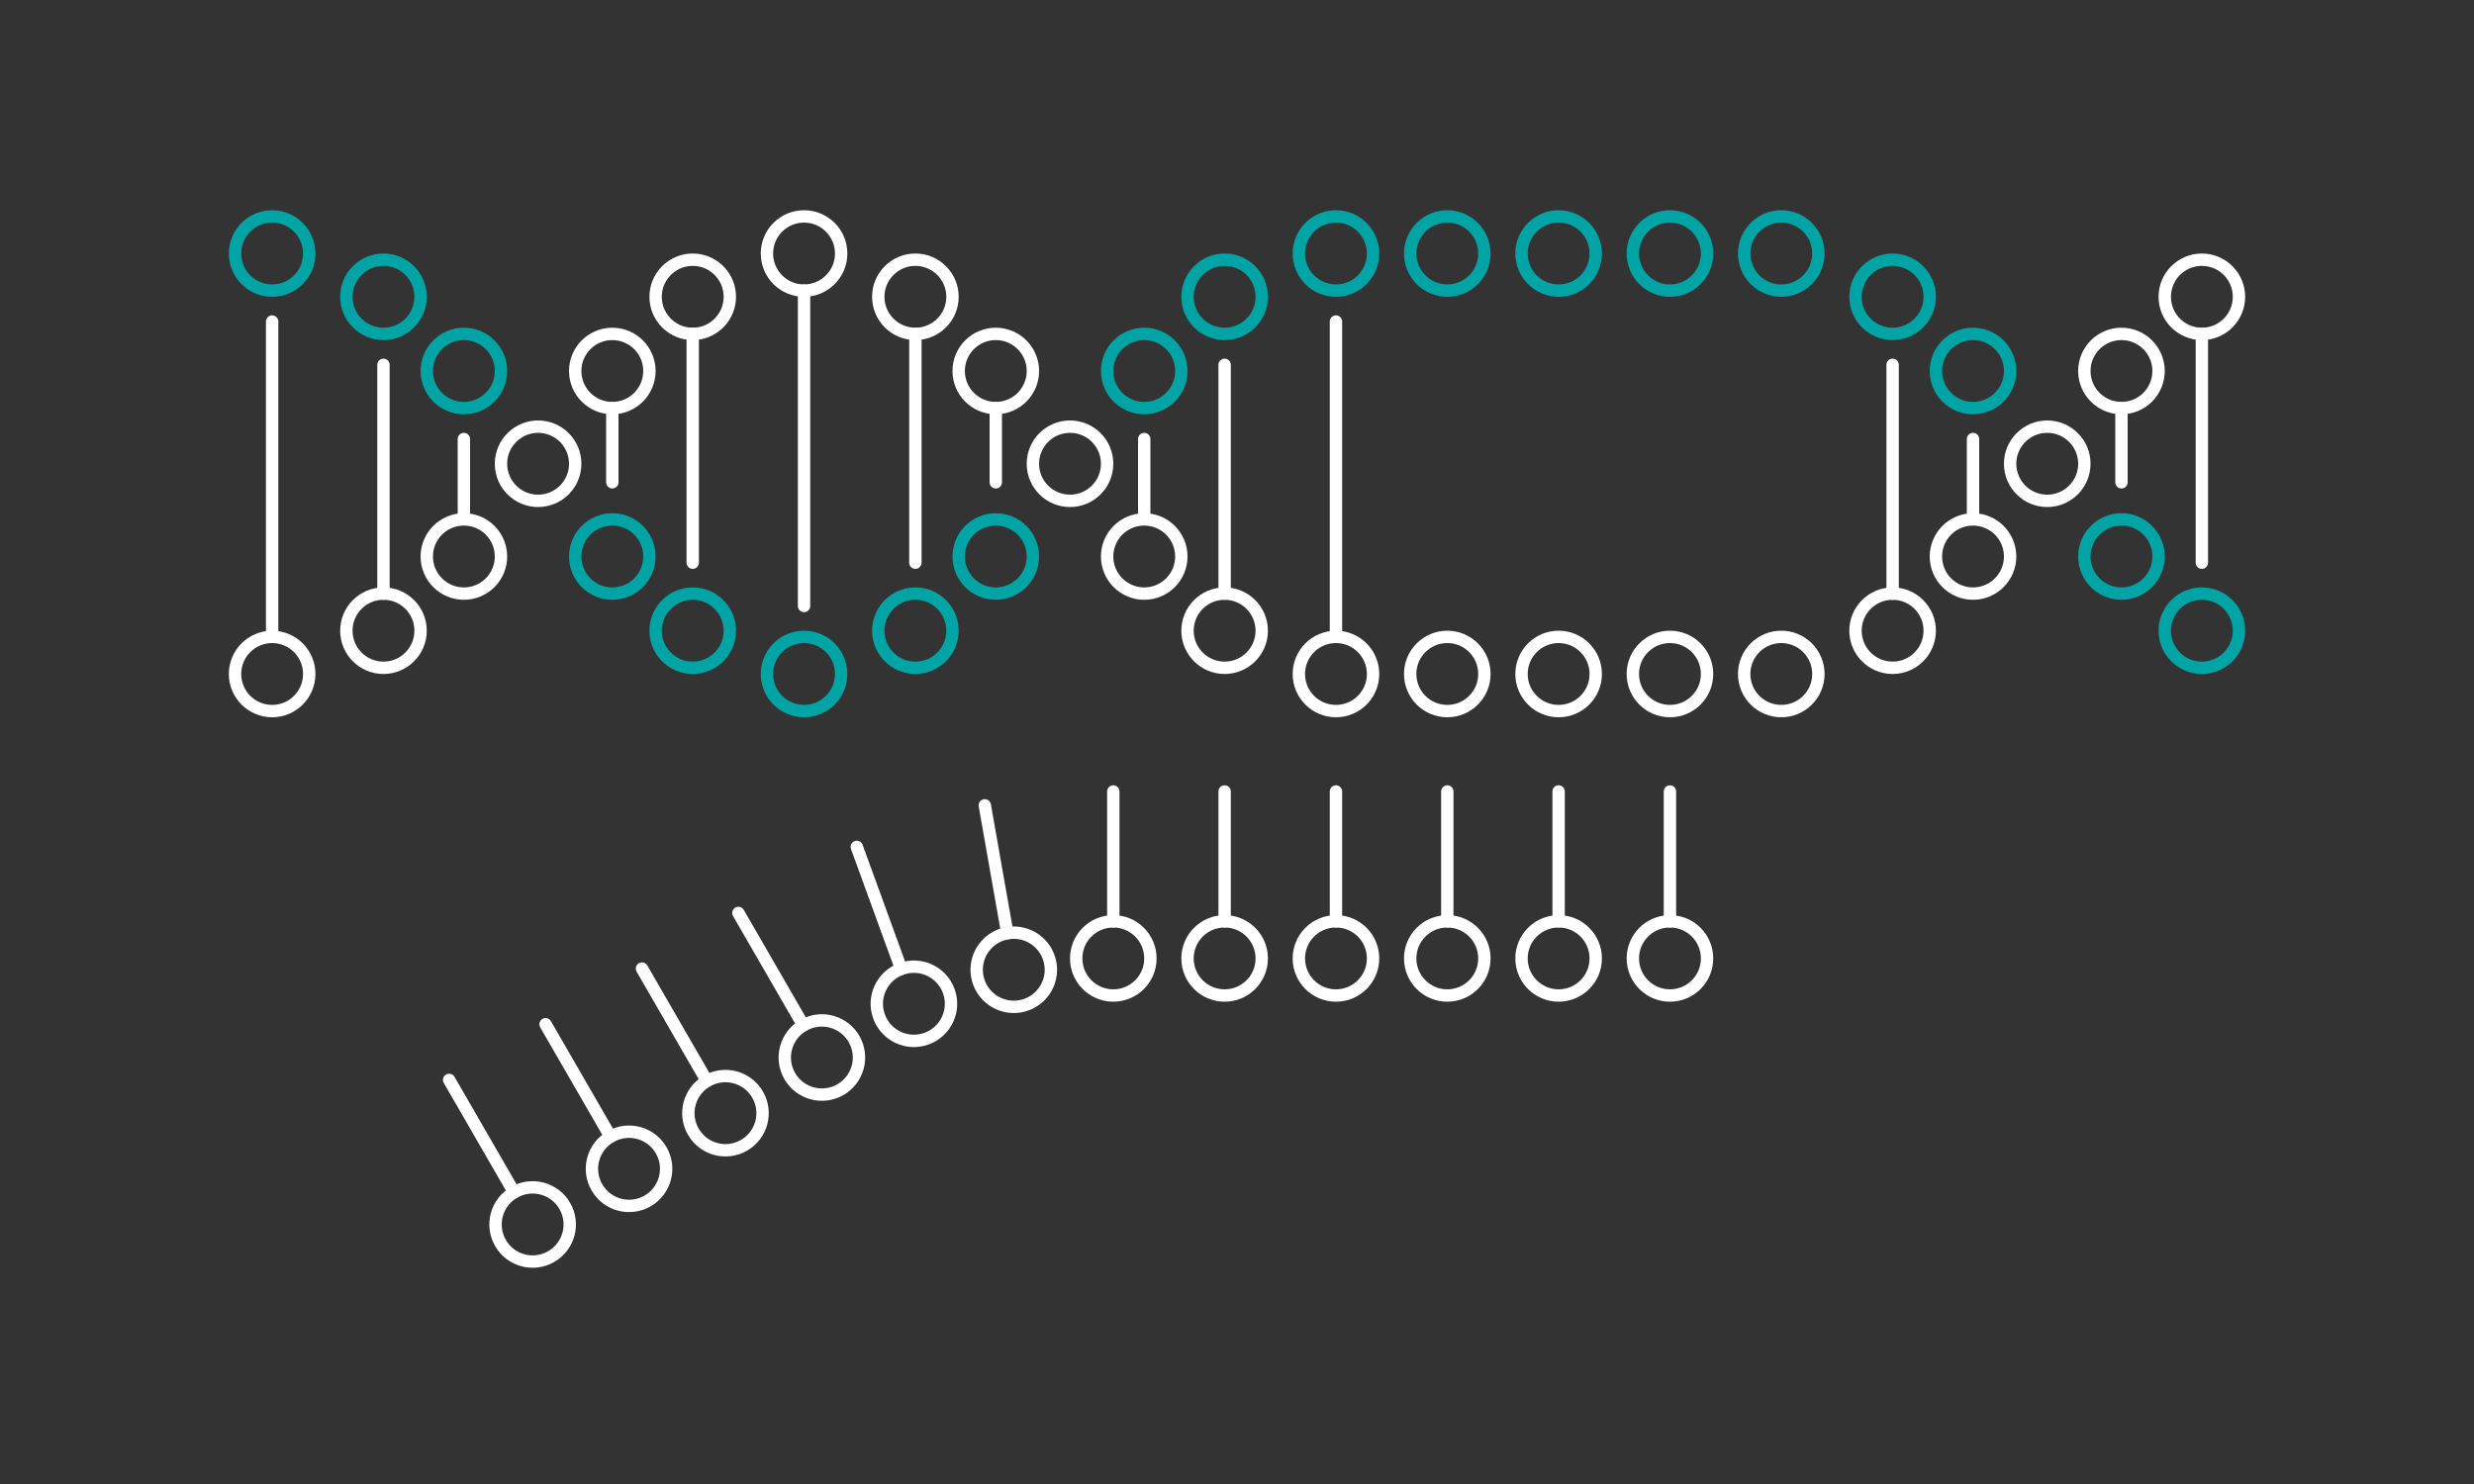 <?xml version="1.0" encoding="UTF-8"?>
<svg width="400px" height="240px" viewBox="0 0 400 240" version="1.1" xmlns="http://www.w3.org/2000/svg" xmlns:xlink="http://www.w3.org/1999/xlink">
    <rect x="0" y="0" width="400" height="240" fill="#333333" stroke="none"/>
    <title>transcriptomics</title>
    <g id="transcriptomics" stroke="none" stroke-width="1" fill="none" fill-rule="evenodd">
        <g id="Group-5" transform="translate(39, 36)" stroke-width="2">
            <circle id="circle" stroke="#FFFFFF" transform="translate(134, 39) rotate(-180) translate(-134, -39) " cx="134" cy="39" r="6"></circle>
            <circle id="circle" stroke="#FFFFFF" transform="translate(48, 39) rotate(-180) translate(-48, -39) " cx="48" cy="39" r="6"></circle>
            <g id="Group-4" transform="translate(262, 7)">
                <circle id="circle" stroke="#FFFFFF" transform="translate(30, 32) rotate(-180) translate(-30, -32) " cx="30" cy="32" r="6"></circle>
                <circle id="circle" stroke="#FFFFFF" transform="translate(42, 17) rotate(-360) translate(-42, -17) " cx="42" cy="17" r="6"></circle>
                <circle id="circle" stroke="#FFFFFF" transform="translate(55, 5) rotate(-360) translate(-55, -5) " cx="55" cy="5" r="6"></circle>
                <circle id="circle" stroke="#FFFFFF" transform="translate(5, 59) scale(1, -1) rotate(-360) translate(-5, -59) " cx="5" cy="59" r="6"></circle>
                <circle id="circle" stroke="#FFFFFF" transform="translate(18, 47) scale(1, -1) rotate(-360) translate(-18, -47) " cx="18" cy="47" r="6"></circle>
                <line x1="5" y1="53" x2="5" y2="16" id="line" stroke="#FFFFFF" stroke-linecap="round"></line>
                <line x1="18" y1="40" x2="18" y2="28" id="line" stroke="#FFFFFF" stroke-linecap="round"></line>
                <line x1="42" y1="35" x2="42" y2="23" id="line" stroke="#FFFFFF" stroke-linecap="round"></line>
                <line x1="55" y1="48" x2="55" y2="11" id="line" stroke="#FFFFFF" stroke-linecap="round"></line>
                <circle id="circle" stroke="#00A4A5" transform="translate(55, 59) rotate(-180) translate(-55, -59) " cx="55" cy="59" r="6"></circle>
                <circle id="circle" stroke="#00A4A5" transform="translate(42, 47) rotate(-180) translate(-42, -47) " cx="42" cy="47" r="6"></circle>
                <circle id="circle" stroke="#00A4A5" transform="translate(5, 5) rotate(-360) translate(-5, -5) " cx="5" cy="5" r="6"></circle>
                <circle id="circle" stroke="#00A4A5" transform="translate(18, 17) rotate(-360) translate(-18, -17) " cx="18" cy="17" r="6"></circle>
            </g>
            <circle id="circle" stroke="#FFFFFF" transform="translate(60, 24) rotate(-360) translate(-60, -24) " cx="60" cy="24" r="6"></circle>
            <circle id="circle" stroke="#FFFFFF" transform="translate(73, 12) rotate(-360) translate(-73, -12) " cx="73" cy="12" r="6"></circle>
            <circle id="circle" stroke="#FFFFFF" transform="translate(91, 5) rotate(-360) translate(-91, -5) " cx="91" cy="5" r="6"></circle>
            <circle id="circle" stroke="#FFFFFF" transform="translate(109, 12) rotate(-360) translate(-109, -12) " cx="109" cy="12" r="6"></circle>
            <circle id="circle" stroke="#FFFFFF" transform="translate(122, 24) rotate(-360) translate(-122, -24) " cx="122" cy="24" r="6"></circle>
            <circle id="circle" stroke="#FFFFFF" transform="translate(146, 54) scale(1, -1) rotate(-360) translate(-146, -54) " cx="146" cy="54" r="6"></circle>
            <circle id="circle" stroke="#FFFFFF" transform="translate(159, 66) scale(1, -1) rotate(-360) translate(-159, -66) " cx="159" cy="66" r="6"></circle>
            <circle id="circle" stroke="#FFFFFF" transform="translate(5, 73) scale(1, -1) rotate(-360) translate(-5, -73) " cx="5" cy="73" r="6"></circle>
            <circle id="circle" stroke="#FFFFFF" transform="translate(177, 73) scale(1, -1) rotate(-360) translate(-177, -73) " cx="177" cy="73" r="6"></circle>
            <circle id="circle" stroke="#FFFFFF" transform="translate(195, 73) scale(1, -1) rotate(-360) translate(-195, -73) " cx="195" cy="73" r="6"></circle>
            <circle id="circle" stroke="#FFFFFF" transform="translate(213, 73) scale(1, -1) rotate(-360) translate(-213, -73) " cx="213" cy="73" r="6"></circle>
            <circle id="circle" stroke="#FFFFFF" transform="translate(231, 73) scale(1, -1) rotate(-360) translate(-231, -73) " cx="231" cy="73" r="6"></circle>
            <circle id="circle" stroke="#FFFFFF" transform="translate(249, 73) scale(1, -1) rotate(-360) translate(-249, -73) " cx="249" cy="73" r="6"></circle>
            <circle id="circle" stroke="#FFFFFF" transform="translate(23, 66) scale(1, -1) rotate(-360) translate(-23, -66) " cx="23" cy="66" r="6"></circle>
            <circle id="circle" stroke="#FFFFFF" transform="translate(36, 54) scale(1, -1) rotate(-360) translate(-36, -54) " cx="36" cy="54" r="6"></circle>
            <line x1="5" y1="67" x2="5" y2="16" id="line" stroke="#FFFFFF" stroke-linecap="round"></line>
            <line x1="177" y1="67" x2="177" y2="16" id="line" stroke="#FFFFFF" stroke-linecap="round"></line>
            <line x1="23" y1="60" x2="23" y2="23" id="line" stroke="#FFFFFF" stroke-linecap="round"></line>
            <line x1="159" y1="60" x2="159" y2="23" id="line" stroke="#FFFFFF" stroke-linecap="round"></line>
            <line x1="36" y1="47" x2="36" y2="35" id="line" stroke="#FFFFFF" stroke-linecap="round"></line>
            <line x1="146" y1="47" x2="146" y2="35" id="line" stroke="#FFFFFF" stroke-linecap="round"></line>
            <line x1="60" y1="42" x2="60" y2="30" id="line" stroke="#FFFFFF" stroke-linecap="round"></line>
            <line x1="122" y1="42" x2="122" y2="30" id="line" stroke="#FFFFFF" stroke-linecap="round"></line>
            <line x1="73" y1="55" x2="73" y2="18" id="line" stroke="#FFFFFF" stroke-linecap="round"></line>
            <line x1="109" y1="55" x2="109" y2="18" id="line" stroke="#FFFFFF" stroke-linecap="round"></line>
            <line x1="91" y1="62" x2="91" y2="11" id="line" stroke="#FFFFFF" stroke-linecap="round"></line>
            <g id="Group-3" transform="translate(29.287, 92)" stroke="#FFFFFF">
                <g id="Group" transform="translate(111.713, 16) rotate(-180) translate(-111.713, -16) translate(106.713, 0)">
                    <circle id="circle" transform="translate(5, 5) rotate(-360) translate(-5, -5) " cx="5" cy="5" r="6"></circle>
                    <line x1="5" y1="32" x2="5" y2="11" id="line" stroke-linecap="round"></line>
                </g>
                <g id="Group" transform="translate(93.713, 18) rotate(170) translate(-93.713, -18) translate(88.713, 2)">
                    <circle id="circle" transform="translate(5, 5) rotate(-360) translate(-5, -5) " cx="5" cy="5" r="6"></circle>
                    <line x1="5" y1="32" x2="5" y2="11" id="line" stroke-linecap="round"></line>
                </g>
                <g id="Group" transform="translate(75.713, 24) rotate(160) translate(-75.713, -24) translate(70.713, 8)">
                    <circle id="circle" transform="translate(5, 5) rotate(-360) translate(-5, -5) " cx="5" cy="5" r="6"></circle>
                    <line x1="5" y1="32" x2="5" y2="11" id="line" stroke-linecap="round"></line>
                </g>
                <g id="Group" transform="translate(129.713, 16) rotate(-180) translate(-129.713, -16) translate(124.713, 0)">
                    <circle id="circle" transform="translate(5, 5) rotate(-360) translate(-5, -5) " cx="5" cy="5" r="6"></circle>
                    <line x1="5" y1="32" x2="5" y2="11" id="line" stroke-linecap="round"></line>
                </g>
                <g id="Group" transform="translate(147.713, 16) rotate(-180) translate(-147.713, -16) translate(142.713, 0)">
                    <circle id="circle" transform="translate(5, 5) rotate(-360) translate(-5, -5) " cx="5" cy="5" r="6"></circle>
                    <line x1="5" y1="32" x2="5" y2="11" id="line" stroke-linecap="round"></line>
                </g>
                <g id="Group-2" transform="translate(35.713, 47) rotate(-30) translate(-35.713, -47) translate(3.713, 31)">
                    <g id="Group" transform="translate(5, 16) rotate(180) translate(-5, -16) ">
                        <circle id="circle" transform="translate(5, 5) rotate(-360) translate(-5, -5) " cx="5" cy="5" r="6"></circle>
                        <line x1="5" y1="32" x2="5" y2="11" id="line" stroke-linecap="round"></line>
                    </g>
                    <g id="Group" transform="translate(41, 16) rotate(180) translate(-41, -16) translate(36, 0)">
                        <circle id="circle" transform="translate(5, 5) rotate(-360) translate(-5, -5) " cx="5" cy="5" r="6"></circle>
                        <line x1="5" y1="32" x2="5" y2="11" id="line" stroke-linecap="round"></line>
                    </g>
                    <g id="Group" transform="translate(23, 16) rotate(180) translate(-23, -16) translate(18, 0)">
                        <circle id="circle" transform="translate(5, 5) rotate(-360) translate(-5, -5) " cx="5" cy="5" r="6"></circle>
                        <line x1="5" y1="32" x2="5" y2="11" id="line" stroke-linecap="round"></line>
                    </g>
                    <g id="Group" transform="translate(59, 16) rotate(180) translate(-59, -16) translate(54, 0)">
                        <circle id="circle" transform="translate(5, 5) rotate(-360) translate(-5, -5) " cx="5" cy="5" r="6"></circle>
                        <line x1="5" y1="32" x2="5" y2="11" id="line" stroke-linecap="round"></line>
                    </g>
                </g>
                <g id="Group" transform="translate(183.713, 16) rotate(-180) translate(-183.713, -16) translate(178.713, 0)">
                    <circle id="circle" transform="translate(5, 5) rotate(-360) translate(-5, -5) " cx="5" cy="5" r="6"></circle>
                    <line x1="5" y1="32" x2="5" y2="11" id="line" stroke-linecap="round"></line>
                </g>
                <g id="Group" transform="translate(165.713, 16) rotate(-180) translate(-165.713, -16) translate(160.713, 0)">
                    <circle id="circle" transform="translate(5, 5) rotate(-360) translate(-5, -5) " cx="5" cy="5" r="6"></circle>
                    <line x1="5" y1="32" x2="5" y2="11" id="line" stroke-linecap="round"></line>
                </g>
                <g id="Group" transform="translate(201.713, 16) rotate(-180) translate(-201.713, -16) translate(196.713, 0)">
                    <circle id="circle" transform="translate(5, 5) rotate(-360) translate(-5, -5) " cx="5" cy="5" r="6"></circle>
                    <line x1="5" y1="32" x2="5" y2="11" id="line" stroke-linecap="round"></line>
                </g>
            </g>
            <circle id="circle" stroke="#00A4A5" transform="translate(122, 54) rotate(-180) translate(-122, -54) " cx="122" cy="54" r="6"></circle>
            <circle id="circle" stroke="#00A4A5" transform="translate(109, 66) rotate(-180) translate(-109, -66) " cx="109" cy="66" r="6"></circle>
            <circle id="circle" stroke="#00A4A5" transform="translate(91, 73) rotate(-180) translate(-91, -73) " cx="91" cy="73" r="6"></circle>
            <circle id="circle" stroke="#00A4A5" transform="translate(73, 66) rotate(-180) translate(-73, -66) " cx="73" cy="66" r="6"></circle>
            <circle id="circle" stroke="#00A4A5" transform="translate(60, 54) rotate(-180) translate(-60, -54) " cx="60" cy="54" r="6"></circle>
            <circle id="circle" stroke="#00A4A5" transform="translate(159, 12) rotate(-360) translate(-159, -12) " cx="159" cy="12" r="6"></circle>
            <circle id="circle" stroke="#00A4A5" transform="translate(146, 24) rotate(-360) translate(-146, -24) " cx="146" cy="24" r="6"></circle>
            <circle id="circle" stroke="#00A4A5" transform="translate(5, 5) rotate(-360) translate(-5, -5) " cx="5" cy="5" r="6"></circle>
            <circle id="circle" stroke="#00A4A5" transform="translate(177, 5) rotate(-360) translate(-177, -5) " cx="177" cy="5" r="6"></circle>
            <circle id="circle" stroke="#00A4A5" transform="translate(195, 5) rotate(-360) translate(-195, -5) " cx="195" cy="5" r="6"></circle>
            <circle id="circle" stroke="#00A4A5" transform="translate(213, 5) rotate(-360) translate(-213, -5) " cx="213" cy="5" r="6"></circle>
            <circle id="circle" stroke="#00A4A5" transform="translate(231, 5) rotate(-360) translate(-231, -5) " cx="231" cy="5" r="6"></circle>
            <circle id="circle" stroke="#00A4A5" transform="translate(249, 5) rotate(-360) translate(-249, -5) " cx="249" cy="5" r="6"></circle>
            <circle id="circle" stroke="#00A4A5" transform="translate(23, 12) rotate(-360) translate(-23, -12) " cx="23" cy="12" r="6"></circle>
            <circle id="circle" stroke="#00A4A5" transform="translate(36, 24) rotate(-360) translate(-36, -24) " cx="36" cy="24" r="6"></circle>
        </g>
    </g>
</svg>